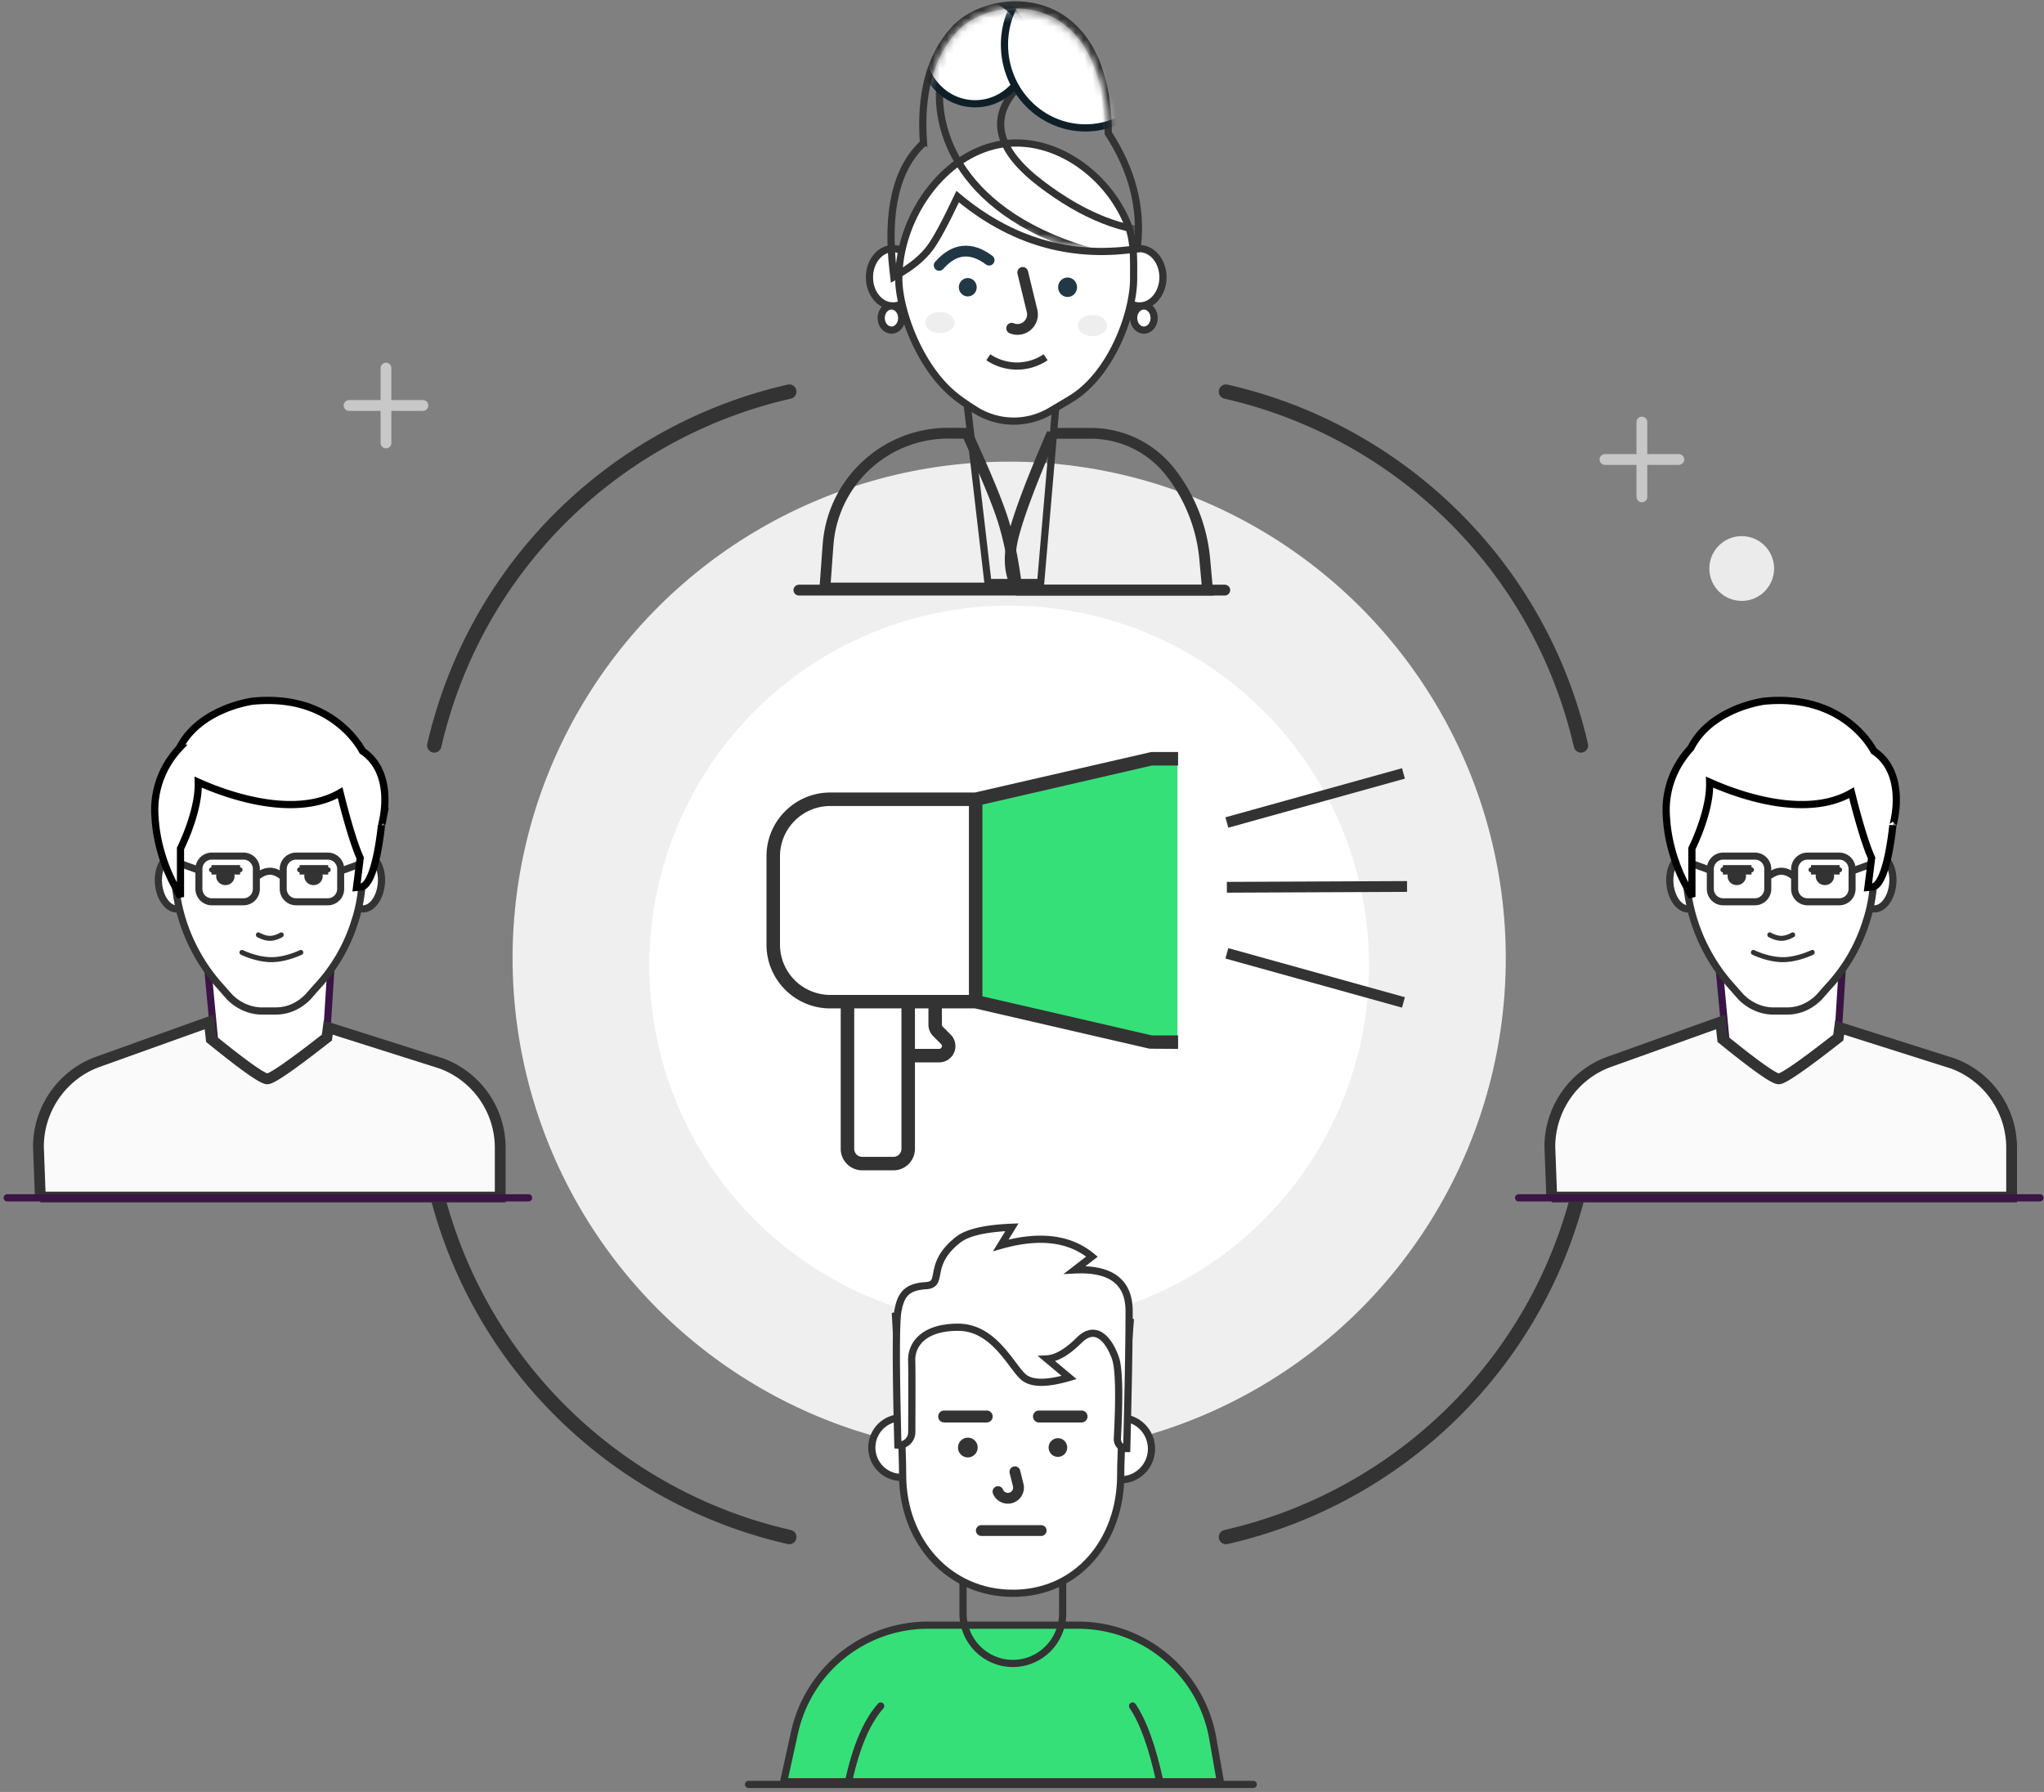 <svg width="284" height="249" xmlns="http://www.w3.org/2000/svg" xmlns:xlink="http://www.w3.org/1999/xlink"><rect width="100%" height="100%" fill="#808080" stroke="none"/><defs><path d="M16.303 41.63c9.003 0 14.985-7.348 14.985-16.41 0-3.453.439-10.565 1.317-21.336C24.789 1.294 19.595 0 17.022 0 14.234 0 8.56 1.023 0 3.069c.659 11.53.988 18.914.988 22.15 0 9.063 6.31 16.41 15.315 16.41z" id="a"/><path d="M.33 30.318C.046 19.514.046 13.311.33 11.71c.423-2.404 1.296-3.376 3.908-3.548 2.613-.172 0-2.868 4.467-6.384C9.98.773 12.47.197 16.175.048l-1.542 2.515c5.367-1.521 9.587-1 12.66 1.567L24.9 5.978c5.039-.247 7.558 1.664 7.558 5.731s-.11 10.43-.33 19.088a1.304 1.304 0 01-1.302-1.371c.315-6.06.226-9.792-.266-11.197-.792-2.263-2.598-4.927-5.07-2.464-1.649 1.643-3.134 2.5-4.457 2.573l3.088 2.585c-3.047.889-5.133.891-6.258.006-1.688-1.327-4.077-6.988-9.157-6.988-5.079 0-6.52 2.629-6.458 4.64.037 1.204.04 4.522.011 9.955A1.797 1.797 0 01.33 30.318z" id="b"/><path id="c" d="M.21 0h11.724L9.687 26.186H3.258z"/><path d="M.534 36.666c-.983-8.345.428-14.209 4.23-17.593-.544-6.756.808-11.947 4.056-15.572 4.872-5.437 20.6-6.373 20.6 14.166 3.307 5.041 4.657 10.194 4.05 15.46-9.114 1.267-17.33-1.27-24.65-7.613-1.82 3.887-3.172 6.424-4.055 7.612-.959 1.29-2.369 2.47-4.231 3.54z" id="e"/></defs><g transform="rotate(-90 139 138.5)" fill="none" fill-rule="evenodd"><circle fill="#FFF" cx="143.5" cy="142.5" r="55.5"/><circle fill="#EFEFEF" cx="144.35" cy="139.719" r="69"/><circle fill="#FFF" cx="143.35" cy="139.719" r="50"/><path fill="#36E079" fill-rule="nonzero" d="M166.6 135.1l6.4 28h-41.25l7.137-28z"/><path d="M171.125 159.544v3.644H173v-3.75l-5.625-24.479v-20.104c0-4.883-3.972-8.855-8.855-8.855h-12.29c-4.883 0-8.855 3.972-8.855 8.855v1.458h-19.519a2.985 2.985 0 00-2.981 2.98v4.352a2.984 2.984 0 002.981 2.981h12.019v3.362a2.266 2.266 0 002.263 2.262c.596 0 1.179-.242 1.6-.663l1.098-1.098a.392.392 0 01.276-.114h2.263v4.582l-5.601 24.27-.024 3.96h1.875v-3.643L139.058 136h26.634l5.433 23.544zm-31.875-44.69a6.988 6.988 0 016.98-6.979h12.29a6.988 6.988 0 016.98 6.98v19.27h-26.25v-19.27zm-21.394 9.896c-.61 0-1.106-.496-1.106-1.106v-4.35c0-.61.496-1.106 1.106-1.106h19.519v6.562h-19.519zm15.656 4.413l-1.098 1.098a.389.389 0 01-.664-.274v-3.362h5.625v1.875h-2.263a2.28 2.28 0 00-1.6.663z" fill="#333" fill-rule="nonzero"/><path stroke="#333" stroke-width="1.5" d="M163.207 169.965l6.82 24.535m-15.82-24.535l.111 25.035m-9.291-25.035l-6.82 24.535"/><path d="M113.082 219.162c-25.308-5.843-43.777-25.61-49.164-49.324m49.164-110c-25.308 5.843-43.777 25.61-49.164 49.324m110 110c25.308-5.843 43.777-25.61 49.164-49.324m-49.164-110c25.308 5.843 43.777 25.61 49.164 49.324" stroke="#333" stroke-width="2" stroke-linecap="round"/><circle fill="#EBEBEB" cx="198.5" cy="241.5" r="4.5"/><path d="M215.953 53.129h10.397M221.152 48v10.258" stroke="#C8C8C8" stroke-linecap="round" stroke-width="1.5"/><path d="M208.453 227.629h10.397m-5.198-5.129v10.258" stroke="#C7C7C7" stroke-linecap="round" stroke-width="1.5"/><g transform="rotate(90 .779 106.311)"><g transform="translate(2.03 .079)" stroke="#333"><path d="M20.885 55.338h20.841A19 19 0 0160.44 71.053l1.06 6.043h0H.824l1.506-6.842a19 19 0 0118.556-14.916z" fill="#36E079"/><path d="M32.666 60.66c-3.824 0-6.922-3.12-6.922-6.965v-9.12l.383-.092c3.411-.815 5.671-1.223 6.822-1.223 1.086 0 3.165.518 6.296 1.556l.343.113v8.766c0 3.846-3.098 6.965-6.922 6.965z"/><path d="M49.3 66.574c1.484 2.18 2.748 5.688 3.79 10.522M14.303 66.574c-1.936 2.18-3.426 5.688-4.468 10.522" stroke-linecap="round"/><ellipse fill="#FFF" fill-rule="nonzero" cx="17.187" cy="30.665" rx="4.117" ry="4.144"/><ellipse fill="#FFF" fill-rule="nonzero" cx="47.651" cy="30.831" rx="4.281" ry="4.31"/><use fill="#FFF" xlink:href="#a" transform="translate(16.363 9.282)"/><use fill="#FFF" xlink:href="#b" transform="translate(16.363)"/></g><path d="M25.15 25.593h5.918a.829.829 0 110 1.658h-5.917a.829.829 0 010-1.658z" fill="#333"/><path d="M30.317 42.27h8.313m-3.648-8.167l.46 1.851a1.48 1.48 0 01-2.81.906s0 0 0 0" stroke="#333" stroke-width="1.5" stroke-linecap="round"/><ellipse fill="#333" transform="rotate(15 40.958 30.735)" cx="40.958" cy="30.735" rx="1.293" ry="1.302"/><ellipse fill="#333" transform="rotate(15 28.443 30.735)" cx="28.443" cy="30.735" rx="1.369" ry="1.378"/><path d="M38.325 25.593h5.917a.829.829 0 010 1.658h-5.917a.829.829 0 110-1.658z" fill="#333"/></g><path stroke="#333" stroke-linecap="round" d="M29.543 103.5v70.129"/><path d="M143.117 238.35l-23.505 2.212v13.446l23.505 1.474v-17.131z" stroke="#391445" fill="#FFF" fill-rule="nonzero"/><g transform="rotate(90 -35.519 195.017)" fill="#FFF" fill-rule="nonzero" stroke="#333"><ellipse transform="rotate(174.997 3.324 4.597)" cx="3.324" cy="4.597" rx="2.342" ry="3.717"/><ellipse transform="rotate(-174.997 29.618 4.583)" cx="29.618" cy="4.583" rx="2.342" ry="3.717"/></g><path d="M161.079 259.906h-4.359c-.902 0-1.805 0-2.708-.153-1.509-.154-3.004-.448-4.358-.896a23.582 23.582 0 01-9.323-5.376l-1.354-1.19c-1.2-1.19-1.961-2.688-1.961-4.48v-1.946c0-1.638.748-3.29 1.96-4.48l1.355-1.19c1.96-1.792 4.062-3.136 6.319-4.186a24.279 24.279 0 017.376-2.085c.903-.154 1.806-.154 2.709-.154h4.203c1.199 0 5.867.448 7.066.742 5.572 1.497 6.023 6.271 6.023 12.249 0 5.978-4.062 11.046-9.478 12.544-1.072.448-2.271.601-3.47.601z" stroke="#333" fill="#FFF" fill-rule="nonzero"/><path d="M147.29 245.23a4.26 4.26 0 00-.262.557 3.53 3.53 0 00-.26 1.108 2.365 2.365 0 00-.002.114c0 .394.099.802.264 1.208.097.24.195.428.264.541.097.16.31.213.474.12a.33.33 0 00.123-.461 3.822 3.822 0 01-.216-.445c-.135-.335-.216-.666-.216-.963 0-.027 0-.054.002-.082.014-.28.092-.588.215-.9a4.187 4.187 0 01.218-.467.33.33 0 00-.131-.458.353.353 0 00-.473.128zm-2.449-2.264l-.047.1a12.491 12.491 0 00-.474 1.224c-.323.986-.517 1.974-.52 2.905.003.957.197 1.945.52 2.931a12.491 12.491 0 00.474 1.224l.047.1c.082.168.29.24.462.16a.332.332 0 00.164-.449 11.836 11.836 0 01-.486-1.239c-.303-.925-.485-1.849-.487-2.702.002-.877.184-1.8.487-2.727a11.836 11.836 0 01.486-1.238.332.332 0 00-.164-.448.352.352 0 00-.462.159zm13.208-4.042c0-.717-.585-1.3-1.305-1.3h-2.76c-.72 0-1.305.583-1.305 1.3v4.409c0 .718.585 1.3 1.306 1.3h2.759c.72 0 1.305-.582 1.305-1.3v-4.409zm.979 0v4.409a2.28 2.28 0 01-2.284 2.275h-2.76a2.28 2.28 0 01-2.284-2.275v-4.409a2.28 2.28 0 012.285-2.274h2.759a2.28 2.28 0 012.284 2.274zm-.979 11.715c0-.718-.585-1.3-1.305-1.3h-2.76c-.72 0-1.305.582-1.305 1.3v4.408c0 .718.585 1.3 1.306 1.3h2.759c.72 0 1.305-.582 1.305-1.3v-4.408zm.979 0v4.408a2.28 2.28 0 01-2.284 2.275h-2.76a2.28 2.28 0 01-2.284-2.275v-4.408a2.28 2.28 0 012.285-2.275h2.759a2.28 2.28 0 012.284 2.275z" fill="#333" fill-rule="nonzero"/><path d="M155.742 254.34c-.684 0-1.237-.574-1.237-1.283 0-.708.553-1.282 1.237-1.282.683 0 1.237.574 1.237 1.282 0 .709-.554 1.283-1.237 1.283z" fill="#333"/><path d="M156.475 251.125v3.98a.158.158 0 11.317 0v-3.98a.158.158 0 11-.317 0z" stroke="#333" fill="#D8D8D8"/><path d="M155.742 242.096c-.684 0-1.237-.574-1.237-1.283 0-.708.553-1.282 1.237-1.282.683 0 1.237.574 1.237 1.282 0 .709-.554 1.283-1.237 1.283z" fill="#333"/><path d="M156.475 238.88v3.982a.158.158 0 11.317 0v-3.981a.158.158 0 11-.317 0z" stroke="#333" fill="#D8D8D8"/><path d="M155.41 245.644c.724.949.715 1.811-.028 2.73l.762.611c1.026-1.268 1.041-2.626.046-3.93l-.78.59zm.704 11.658l1.487 4.105.92-.331-1.486-4.105zm2.408-24.118l-1.487 4.105-.921-.33 1.487-4.106z" fill="#333" fill-rule="nonzero"/><path d="M111.156 215.103l6.99-.262c5.261 0 9.93 3.29 11.736 8.064h0l5.619 15.679-2.398.266c-3.698 4.563-5.537 7.163-5.516 7.8.021.66 1.934 3.416 5.738 8.27l1.389.186-4.973 15.68a12.496 12.496 0 01-11.736 8.217h0-6.849v-63.9z" stroke="#333" stroke-width="1.5" fill="#FAFAFA" fill-rule="nonzero"/><path d="M173.54 234.419c1.95.986 3.464 2.576 4.6 4.596a16.89 16.89 0 011.551 3.847c.125.458.221.884.294 1.268.043.233.07.402.083.511.501 5.23-.865 9.305-3.454 12.33a13.52 13.52 0 01-2.452 2.249 9.417 9.417 0 01-1.019.64c-1.065 1.57-2.623 2.503-4.524 2.899-1.568.326-3.23.267-4.815-.026a13.12 13.12 0 01-.78-.168c-.141-.035-.242-.063-.21-.062-2.143-.24-3.853-.539-5.177-.882-2.383-.618-3.322-1.312-3.389-1.957l-.064-.625 4.092.508c.408-.186.895-.38 1.456-.584a50.91 50.91 0 012.768-.898 105.682 105.682 0 014.842-1.309c-1.183-2.048-1.697-4.51-1.641-7.295.057-2.853.703-5.895 1.744-8.941a39.983 39.983 0 011.372-3.477 12.1 12.1 0 01-2.324-.17c-1.283-.209-2.644-.589-4.03-1.09a31.337 31.337 0 01-2.87-1.205h-6.727l1.803-.944c2.957-1.545 6.282-2.428 9.217-2.589 3.557-.302 6.993.905 9.654 3.374z" stroke="#000" fill="#FFF" fill-rule="nonzero"/><path stroke="#391445" stroke-linecap="round" d="M111.054 210.5v72.44"/><path d="M143.117 28.35l-23.505 2.212v13.446l23.505 1.474V28.351z" stroke="#391445" fill="#FFF" fill-rule="nonzero"/><g transform="rotate(90 69.481 90.017)" fill="#FFF" fill-rule="nonzero" stroke="#333"><ellipse transform="rotate(174.997 3.324 4.597)" cx="3.324" cy="4.597" rx="2.342" ry="3.717"/><ellipse transform="rotate(-174.997 29.618 4.583)" cx="29.618" cy="4.583" rx="2.342" ry="3.717"/></g><path d="M161.079 49.906h-4.359c-.902 0-1.805 0-2.708-.153-1.509-.154-3.004-.448-4.358-.896a23.582 23.582 0 01-9.323-5.376l-1.354-1.19c-1.2-1.19-1.961-2.688-1.961-4.48v-1.946c0-1.638.748-3.29 1.96-4.48l1.355-1.19c1.96-1.792 4.062-3.136 6.319-4.186a24.279 24.279 0 017.376-2.085c.903-.154 1.806-.154 2.709-.154h4.203c1.199 0 5.867.448 7.066.742 5.572 1.497 6.023 6.271 6.023 12.249 0 5.978-4.062 11.046-9.478 12.544-1.072.448-2.271.601-3.47.601z" stroke="#333" fill="#FFF" fill-rule="nonzero"/><path d="M147.29 35.23a4.26 4.26 0 00-.262.557 3.53 3.53 0 00-.26 1.108 2.365 2.365 0 00-.002.114c0 .394.099.802.264 1.208.097.24.195.428.264.541.097.16.31.213.474.12a.33.33 0 00.123-.461 3.822 3.822 0 01-.216-.445c-.135-.335-.216-.666-.216-.963 0-.027 0-.054.002-.082.014-.28.092-.588.215-.9a4.187 4.187 0 01.218-.467.33.33 0 00-.131-.458.353.353 0 00-.473.128zm-2.449-2.264l-.047.1a12.491 12.491 0 00-.474 1.224c-.323.986-.517 1.974-.52 2.905.003.957.197 1.945.52 2.931a12.491 12.491 0 00.474 1.224l.047.1c.082.168.29.24.462.16a.332.332 0 00.164-.449 11.836 11.836 0 01-.486-1.239c-.303-.925-.485-1.849-.487-2.702.002-.877.184-1.8.487-2.727a11.836 11.836 0 01.486-1.238.332.332 0 00-.164-.448.352.352 0 00-.462.159zm13.208-4.042c0-.717-.585-1.3-1.305-1.3h-2.76c-.72 0-1.305.583-1.305 1.3v4.409c0 .718.585 1.3 1.306 1.3h2.759c.72 0 1.305-.582 1.305-1.3v-4.409zm.979 0v4.409a2.28 2.28 0 01-2.284 2.275h-2.76a2.28 2.28 0 01-2.284-2.275v-4.409a2.28 2.28 0 012.285-2.274h2.759a2.28 2.28 0 012.284 2.274zm-.979 11.715c0-.718-.585-1.3-1.305-1.3h-2.76c-.72 0-1.305.582-1.305 1.3v4.408c0 .718.585 1.3 1.306 1.3h2.759c.72 0 1.305-.582 1.305-1.3V40.64zm.979 0v4.408a2.28 2.28 0 01-2.284 2.275h-2.76a2.28 2.28 0 01-2.284-2.275V40.64a2.28 2.28 0 012.285-2.275h2.759a2.28 2.28 0 012.284 2.275z" fill="#333" fill-rule="nonzero"/><path d="M155.742 44.34c-.684 0-1.237-.574-1.237-1.283 0-.708.553-1.282 1.237-1.282.683 0 1.237.574 1.237 1.282 0 .709-.554 1.283-1.237 1.283z" fill="#333"/><path d="M156.475 41.125v3.98a.158.158 0 11.317 0v-3.98a.158.158 0 11-.317 0z" stroke="#333" fill="#D8D8D8"/><path d="M155.742 32.096c-.684 0-1.237-.574-1.237-1.283 0-.708.553-1.282 1.237-1.282.683 0 1.237.574 1.237 1.282 0 .709-.554 1.283-1.237 1.283z" fill="#333"/><path d="M156.475 28.88v3.982a.158.158 0 11.317 0v-3.981a.158.158 0 11-.317 0z" stroke="#333" fill="#D8D8D8"/><path d="M155.41 35.644c.724.949.715 1.811-.028 2.73l.762.611c1.026-1.268 1.041-2.626.046-3.93l-.78.59zm.704 11.658l1.487 4.105.92-.331-1.486-4.105zm2.408-24.118l-1.487 4.105-.921-.33 1.487-4.106z" fill="#333" fill-rule="nonzero"/><path d="M111.156 5.103l6.99-.262c5.261 0 9.93 3.29 11.736 8.064h0l5.619 15.679-2.398.266c-3.698 4.563-5.537 7.163-5.516 7.8.021.66 1.934 3.416 5.738 8.27l1.389.186-4.973 15.68a12.496 12.496 0 01-11.736 8.217h0-6.849v-63.9z" stroke="#333" stroke-width="1.5" fill="#FAFAFA" fill-rule="nonzero"/><path d="M173.54 24.419c1.95.986 3.464 2.576 4.6 4.596a16.89 16.89 0 011.551 3.847c.125.458.221.884.294 1.268.043.233.07.402.083.511.501 5.23-.865 9.305-3.454 12.33a13.52 13.52 0 01-2.452 2.249 9.417 9.417 0 01-1.019.64c-1.065 1.57-2.623 2.503-4.524 2.899-1.568.326-3.23.267-4.815-.026a13.12 13.12 0 01-.78-.168c-.141-.035-.242-.063-.21-.062-2.143-.24-3.853-.539-5.177-.882-2.383-.618-3.322-1.312-3.389-1.957l-.064-.625 4.092.508c.408-.186.895-.38 1.456-.584a50.91 50.91 0 012.768-.898 105.682 105.682 0 014.842-1.309c-1.183-2.048-1.697-4.51-1.641-7.295.057-2.853.703-5.895 1.744-8.941a39.983 39.983 0 011.372-3.477 12.1 12.1 0 01-2.324-.17c-1.283-.209-2.644-.589-4.03-1.09a31.337 31.337 0 01-2.87-1.205h-6.727l1.803-.944c2.957-1.545 6.282-2.428 9.217-2.589 3.557-.302 6.993.905 9.654 3.374z" stroke="#000" fill="#FFF" fill-rule="nonzero"/><path stroke="#391445" stroke-linecap="round" d="M111.054.5v72.44"/><g transform="rotate(90 44.647 178.598)"><mask id="d" fill="#fff"><use xlink:href="#c"/></mask><path stroke="#333" d="M-.352-.5h12.83l-2.332 27.186H2.813L-.352-.5z"/><ellipse mask="url(#d)" cx="6.745" cy="3.355" rx="6.933" ry="4.613"/></g><path stroke="#333" stroke-width="1.5" d="M217.288 145.685v5.361c0 4.345-2.01 8.446-5.444 11.109a23.047 23.047 0 01-12.039 4.738l-4.31.39v-26.19l.354-.22c1.887-1.171 4.394-1.316 7.49-.484 2.957.795 7.45 2.494 13.496 5.1l.453.196z"/><path stroke="#333" stroke-width="1.5" d="M217.283 133.864l.023-2.452c.083-8.839-6.717-16.221-15.533-16.863l-5.985-.435v26.664l.85-.114c3.318-.446 6.18-1.047 8.586-1.806 2.4-.756 6.268-2.353 11.625-4.796l.434-.198z"/><path stroke="#333" stroke-width="1.5" stroke-linecap="round" d="M195.5 110.5v59.176"/><g transform="rotate(90 78.098 198.402)"><ellipse stroke="#333" fill="#FFF" cx="37.52" cy="37.53" rx="3.263" ry="3.984"/><ellipse stroke="#333" fill="#FFF" cx="38.132" cy="43.193" rx="1.427" ry="1.677"/><ellipse stroke="#333" fill="#FFF" cx="3.263" cy="37.53" rx="3.263" ry="3.984"/><path d="M25.1 56.151c.884-.517 1.86-1.1 2.926-1.746 5.502-3.339 8.678-11.751 8.678-16.665 0-2.5.122-5.26-.834-7.617-2.583-6.363-8.904-11.253-15.48-11.253-9.01 0-16.313 9.606-16.313 18.87 0 4.317 2.921 12.703 8.32 16.665.78.572 1.578 1.111 2.394 1.616h0a10 10 0 0010.307.13z" stroke="#333" fill="#FFF" stroke-linecap="round"/><ellipse fill="#EEE" cx="9.788" cy="43.82" rx="2.039" ry="1.468"/><ellipse stroke="#333" fill="#FFF" cx="3.059" cy="43.193" rx="1.427" ry="1.677"/><ellipse fill="#EEE" cx="30.995" cy="44.239" rx="2.039" ry="1.468"/><path d="M16.517 48.642a7.098 7.098 0 007.963 0h0" fill="#FFF" stroke="#333"/><ellipse fill="#223844" cx="13.662" cy="38.915" rx="1.243" ry="1.278"/><ellipse fill="#223844" cx="27.528" cy="38.915" rx="1.316" ry="1.354"/><g transform="translate(3.263)"><mask id="f" fill="#fff"><use xlink:href="#e"/></mask><path stroke="#333" d="M4.247 18.868c-.502-6.764.891-12.007 4.2-15.7C11.209.087 16.654-1.253 21.12.373c5.444 1.983 8.767 7.761 8.802 17.145 3.309 5.096 4.662 10.324 4.046 15.666l-.044.384-.384.054c-9.052 1.259-17.244-1.18-24.545-7.302-1.694 3.582-2.965 5.943-3.828 7.105C4.163 34.774 2.701 35.997.783 37.1l-.657.377-.089-.753c-.984-8.357.404-14.322 4.21-17.856z"/><path d="M16.976 11.549c-6.231-5.297-9.68-5.78-10.348-1.45-1.002 6.496 2.154 18.942 22.221 24.228 13.379 3.524 16.302 2.489 8.77-3.106-5.455.05-11.15-2.193-17.086-6.725-5.936-4.533-7.122-8.848-3.557-12.947z" stroke="#333" mask="url(#f)"/><ellipse stroke="#0F1F28" fill="#FFF" mask="url(#f)" cx="11.419" cy="5.871" rx="7.341" ry="7.548"/><ellipse stroke="#0F1F28" fill="#FFF" mask="url(#f)" transform="rotate(-3 26.713 5.242)" cx="26.713" cy="5.242" rx="11.215" ry="11.532"/></g><path d="M9.691 35.875c1.044-1.187 2.144-1.841 3.3-1.963 1.157-.121 2.369.29 3.637 1.234" stroke="#213743" stroke-width="1.5" stroke-linecap="round"/><path d="M21.298 36.855l1.295 5.344a2.084 2.084 0 01-2.831 2.413s0 0 0 0" stroke="#333" stroke-width="1.5" stroke-linecap="round"/></g></g></svg>